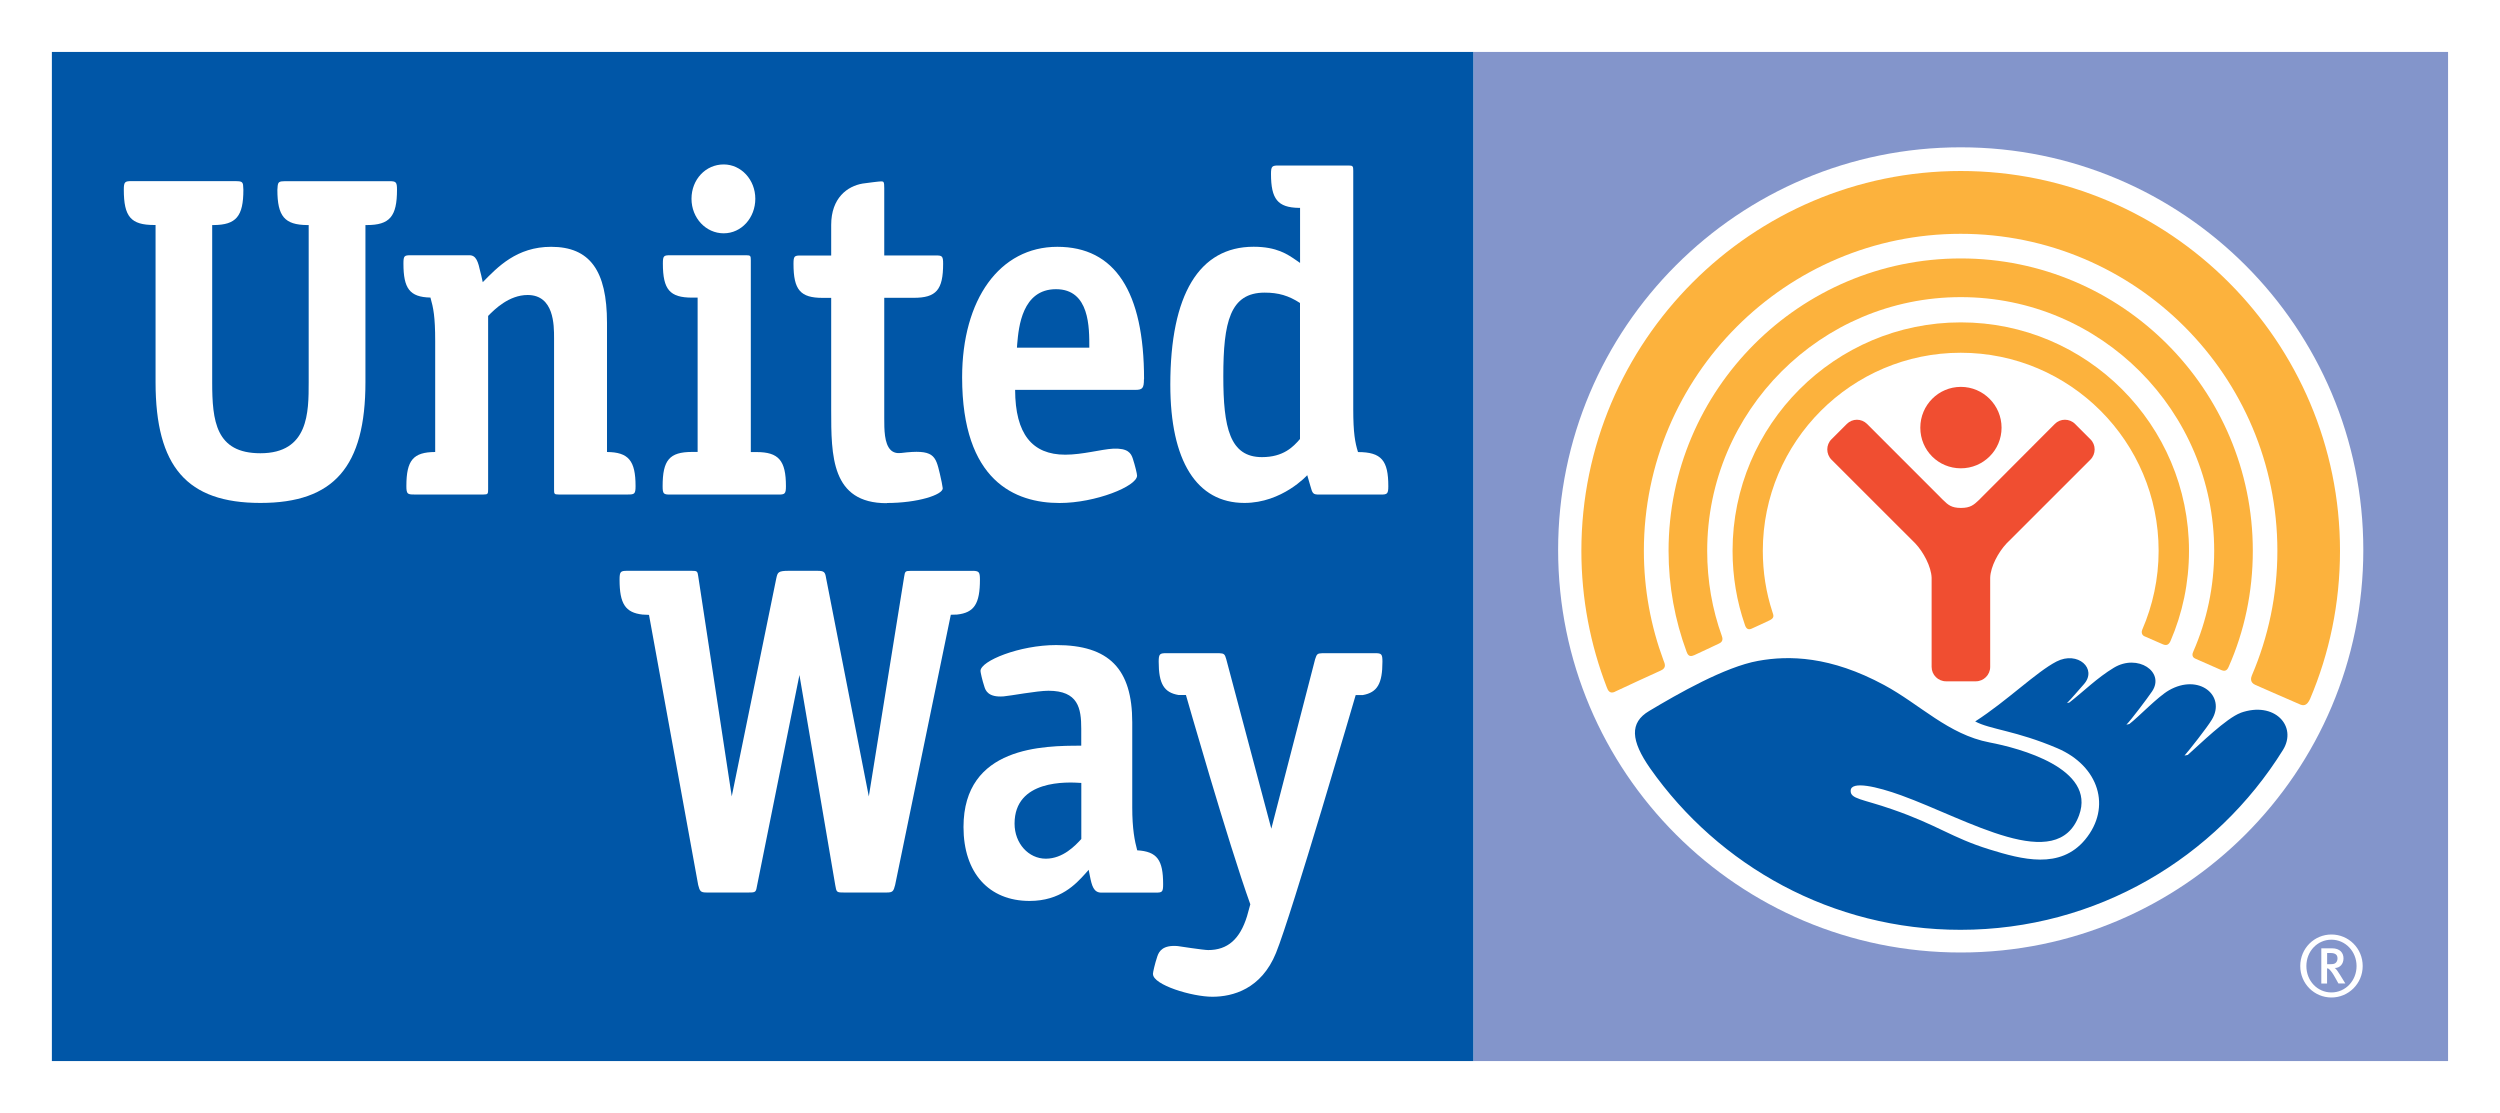 <?xml version="1.0" encoding="UTF-8"?><svg id="Layer_1" xmlns="http://www.w3.org/2000/svg" viewBox="0 0 400 178.06"><defs><style>.cls-1{fill:#0056a7;}.cls-2{fill:#f04e31;}.cls-3{fill:#fff;}.cls-4{fill:#fcb23d;}.cls-5{fill:#8395cb;}</style></defs><rect class="cls-3" width="400" height="178.06"/><rect class="cls-5" x="235.73" y="8.31" width="155.96" height="161.46"/><path class="cls-3" d="M378.13,87.99c0,35.57-28.85,64.41-64.42,64.41s-64.41-28.84-64.41-64.41,28.82-64.42,64.41-64.42,64.42,28.84,64.42,64.42"/><path class="cls-4" d="M280.29,100.57c.67-.31,2.17-.98,2.85-1.32,.77-.38,.66-.73,.44-1.36-1.01-3.08-1.53-6.36-1.53-9.76,0-17.46,14.19-31.69,31.67-31.69s31.66,14.22,31.66,31.69c0,4.48-.95,8.76-2.62,12.62-.13,.27-.15,.81,.32,1.04,.5,.22,2.43,1.07,2.98,1.3,.57,.24,.93,.09,1.21-.5,1.92-4.44,2.97-9.32,2.97-14.46,0-20.16-16.37-36.55-36.51-36.55s-36.52,16.39-36.52,36.55c0,4.14,.68,8.11,1.96,11.81,.18,.58,.48,.93,1.13,.63"/><path class="cls-4" d="M271.01,104.86c.77-.37,3.37-1.56,4.05-1.9,.71-.32,.54-.9,.44-1.19-1.54-4.27-2.35-8.84-2.35-13.63,0-22.4,18.19-40.6,40.58-40.6s40.54,18.19,40.54,40.6c0,5.74-1.19,11.18-3.35,16.13-.13,.26-.31,.85,.35,1.12,.65,.27,3.56,1.57,4.11,1.81,.57,.24,.93,.14,1.21-.52,2.51-5.67,3.86-11.96,3.86-18.55,0-25.8-20.96-46.78-46.72-46.78s-46.76,20.98-46.76,46.78c0,5.68,1.02,11.11,2.89,16.17,.12,.31,.36,.92,1.14,.55"/><path class="cls-4" d="M258.39,110.67c.91-.44,6.42-2.98,7.37-3.4,.98-.44,.55-1.19,.41-1.58-2.04-5.49-3.15-11.39-3.15-17.56,0-27.98,22.73-50.72,50.69-50.72s50.67,22.74,50.67,50.72c0,7.08-1.46,13.81-4.08,19.94-.16,.37-.35,1.13,.57,1.52,.91,.39,6.24,2.75,6.98,3.05,.72,.36,1.26,.28,1.76-.81,3.1-7.29,4.79-15.31,4.79-23.7,0-33.49-27.22-60.77-60.68-60.77s-60.7,27.28-60.7,60.77c0,7.7,1.45,15.07,4.07,21.85,.15,.38,.41,1.12,1.31,.7"/><path class="cls-2" d="M313.74,74.93c3.58,0,6.51-2.9,6.51-6.5s-2.93-6.53-6.51-6.53-6.49,2.91-6.49,6.53,2.88,6.5,6.49,6.5"/><path class="cls-2" d="M316.13,109.01c1.26,0,2.3-1.04,2.3-2.3v-14.26c.05-1.8,1.33-4.13,2.6-5.48l13.43-13.42c.91-.91,.91-2.39,0-3.27l-2.44-2.44c-.9-.91-2.37-.91-3.26,0l-12.13,12.16c-.81,.77-1.36,1.27-2.88,1.27s-2.07-.5-2.86-1.27l-12.15-12.16c-.91-.91-2.35-.91-3.26,0l-2.44,2.44c-.9,.88-.9,2.36,0,3.27l13.43,13.42c1.27,1.35,2.53,3.69,2.59,5.48v14.26c0,1.27,1.04,2.3,2.31,2.3h4.77Z"/><path class="cls-1" d="M358.5,114.06c-2.28,.84-6.52,5.02-8.46,6.73l-.52,.1c.68-.76,3.61-4.47,4.37-5.74,2.32-3.83-2.05-7.46-6.86-4.7-1.81,1.04-4.85,4.25-6.33,5.39l-.48,.11c.66-.64,3.36-4.21,4.12-5.34,2.08-3.12-2.32-6.06-6.11-3.78-2.68,1.61-4.88,3.82-7.13,5.57l-.39,.1c.62-.59,2.11-2.37,2.69-3,2.25-2.5-.97-5.4-4.35-3.66-3.23,1.66-7.92,6.31-13.02,9.59,2.38,1.29,6.55,1.47,13.15,4.29,6.62,2.83,8.74,9.42,4.44,14.62-4.01,4.82-10.08,3.18-15.33,1.56-6.08-1.89-8.22-3.88-15.54-6.41-4.78-1.67-6.74-1.63-6.64-3.02,.09-1.56,4.2-.62,8.07,.78,10.72,3.88,24.97,12.72,28.47,3.2,2.76-7.51-9.59-10.76-14.32-11.66-6.6-1.26-11.14-6.1-16.86-9.18-8.61-4.65-15.25-4.77-20.18-3.87-5.29,.95-12.85,5.28-17.43,8.02-3.16,1.87-2.94,4.73,.16,9.17,10.99,15.63,29.13,25.84,49.66,25.84,21.79,0,40.89-11.55,51.59-28.77,2.36-3.81-1.36-7.89-6.8-5.94"/><rect class="cls-1" x="8.3" y="8.31" width="227.43" height="161.46"/><path class="cls-3" d="M184.48,155.85c.01,1.74,6.25,3.63,9.5,3.63s7.83-1.22,10.18-7.01c2.49-6.1,12.75-41.26,12.75-41.26h1.14c2.31-.42,3.14-1.81,3.14-5.34,0-1.25-.16-1.36-1.2-1.36h-8.41c-.83,.03-.89,.15-1.16,.96l-7.01,27.12s-7.21-27.12-7.21-27.12c-.23-.8-.33-.93-1.14-.96h-8.47c-1.02,0-1.2,.12-1.2,1.36,0,3.54,.85,4.94,3.18,5.33h1.18s6.74,23.6,10.3,33.49c0,0-.53,1.91-.53,1.92-1.14,3.67-3.11,5.4-6.21,5.4-.73,0-4.89-.64-4.89-.64-2.34-.19-2.97,.8-3.25,1.66-.41,1.21-.7,2.55-.7,2.8"/><path class="cls-3" d="M155.76,91.34h-10.05c-.88,0-.91,.08-1.05,.96l-5.65,35.13-6.84-34.96c-.15-.94-.3-1.14-1.39-1.14h-4.6c-1.69,0-1.76,.25-1.97,1.19l-7.13,34.9-5.35-35.13c-.12-.89-.17-.96-1.04-.96h-10.31c-1.08,0-1.25,.1-1.25,1.41,0,3.86,.92,5.28,3.67,5.59l1.04,.05,7.87,43.22c.25,.99,.39,1.2,1.32,1.2h6.81c1.08,0,1.12-.06,1.31-1.2l6.76-33.6,5.73,33.62c.19,1.12,.21,1.18,1.32,1.18h6.95c.92,0,1.06-.21,1.31-1.2l8.91-43.24,1-.03c2.75-.3,3.66-1.74,3.66-5.59,0-1.23-.17-1.35-1.02-1.41"/><path class="cls-3" d="M181.95,136.04c-.4-1.49-.79-3.38-.79-6.86v-13.6c0-8.56-3.71-12.37-12.17-12.37-5.88,0-12.11,2.54-12.11,4.14,0,.21,.26,1.44,.64,2.58,.17,.51,.57,1.69,3.07,1.49,1.02-.08,5.34-.9,7.15-.9,4.78,0,5.26,2.79,5.26,6.09v2.7c-5.98,0-18.84,.06-18.84,13.02,0,7.3,4.04,11.82,10.57,11.82,4.95,0,7.41-2.71,8.9-4.35l.56-.63,.19,.98c.31,1.57,.6,2.67,1.83,2.67h8.66c1.09,0,1.23-.08,1.23-1.35,0-3.86-.94-5.23-4.15-5.42m-8.94-1.81c-.95,1.04-2.93,3.15-5.68,3.15s-5-2.43-5-5.61c0-7.07,8.39-6.67,10.68-6.51v8.97Z"/><path class="cls-3" d="M121.04,72.33h-.91v-30.66c0-.75-.05-.83-.75-.83h-12.13c-1.05,0-1.19,.08-1.19,1.33,0,4.18,1.11,5.45,4.69,5.45h.87v24.69h-.91c-3.6,.01-4.69,1.3-4.69,5.48,0,1.24,.16,1.34,1.21,1.34h17.32c1.01,0,1.2-.1,1.2-1.34,0-4.13-1.18-5.46-4.71-5.46"/><path class="cls-3" d="M115.79,26.31c-2.89,0-5.15,2.41-5.15,5.49s2.3,5.53,5.15,5.53,5.06-2.49,5.06-5.53-2.26-5.49-5.06-5.49"/><path class="cls-3" d="M58.46,36.01h.23c3.66,0,4.83-1.37,4.83-5.64,0-1.27-.16-1.38-1.24-1.38h-16.67c-.95,0-1.1,.15-1.18,.73l-.05,.65c0,4.25,1.16,5.6,4.76,5.64h.25v25.15c0,4.8,0,11.36-7.73,11.36-7.14,0-7.71-5.15-7.71-11.36v-25.15h.23c3.6-.03,4.76-1.39,4.76-5.64,0,0-.05-.79-.05-.8-.09-.45-.26-.59-1.18-.59H21.05c-1.07,0-1.24,.11-1.24,1.38,0,4.31,1.12,5.64,4.86,5.64h.22v25.15c0,13.53,5.03,19.32,16.78,19.32s16.8-5.79,16.8-19.32v-25.15Z"/><path class="cls-3" d="M97.12,72.33v-20.67c0-8.4-2.77-12.17-8.94-12.17-5.5,0-8.56,3.23-10.94,5.66-.17-.87-.37-1.59-.37-1.59-.37-1.69-.68-2.72-1.76-2.72h-9.38c-1.04,0-1.18,.08-1.18,1.33,0,3.96,.97,5.37,4.32,5.44,.47,1.66,.76,3.02,.76,6.96v17.75c-3.52,.02-4.61,1.31-4.61,5.46,0,1.24,.18,1.34,1.22,1.34h11.14c.68,0,.72-.11,.72-.84v-27.73c1.02-1.05,3.34-3.35,6.32-3.35,4.23,0,4.23,4.82,4.23,6.88v24.2c0,.73,.01,.84,.72,.84h11.13c1.01,0,1.19-.1,1.19-1.34,0-4.08-1.13-5.43-4.57-5.46"/><path class="cls-3" d="M141.88,80.48c4.95,0,8.96-1.31,8.96-2.35,0-.19-.29-1.64-.47-2.36-.69-2.88-.94-3.95-6.2-3.29-.68,.08-1.24-.07-1.66-.48-1.03-1.02-1.03-3.28-1.03-5.09v-19.26h4.71c3.61,0,4.71-1.27,4.71-5.45,0-1.25-.16-1.33-1.21-1.33h-8.21v-10.77c0-1.02-.09-1.07-.48-1.08-.37,0-2.1,.23-2.98,.35-2.42,.41-5.03,2.28-5.03,6.62v4.89h-4.84c-1.04,0-1.19,.08-1.19,1.33,0,4.18,1.09,5.45,4.68,5.45h1.35v17.93c0,7.33,0,14.92,8.88,14.92"/><path class="cls-3" d="M183.05,60.68c0-14.04-4.67-21.19-13.88-21.19s-15.23,8.39-15.23,20.89c0,16.59,8.48,20.1,15.59,20.1,5.74,0,12.4-2.68,12.4-4.38,0-.28-.3-1.55-.68-2.72-.28-.85-.76-1.71-3.18-1.59-1.86,.1-4.86,.96-7.63,.96-5.3,0-8-3.32-8.02-10.37h19.25c1.13,0,1.36-.29,1.36-1.7m-20.32-5.05l.05-.68c.23-2.6,.78-8.68,6.2-8.68s5.33,6.21,5.33,9.36h-11.59Z"/><path class="cls-3" d="M217.28,72.33c-.47-1.5-.76-3.07-.76-6.85V27.32c0-.73-.06-.84-.76-.84h-11.18c-1.04,0-1.22,.11-1.22,1.34,0,4.04,1.07,5.37,4.43,5.44h.22v8.81l-.69-.48c-1.28-.87-3-2.11-6.74-2.11-8.72,0-13.33,7.65-13.33,22.07,0,12.2,4.21,18.92,11.86,18.92,6.05,0,10.05-4.44,10.05-4.44l.48,1.66c.36,1.29,.41,1.44,1.46,1.44h9.82c1.03,0,1.21-.1,1.21-1.34,0-4.11-1.09-5.46-4.86-5.46m-15.35,.81c-5.16,0-6.19-4.72-6.19-12.93,0-8.69,1.07-13.39,6.62-13.39,2.21,0,3.83,.48,5.65,1.66v21.76c-1.1,1.27-2.66,2.9-6.09,2.9"/><path class="cls-3" d="M373.03,159.6c-2.74,0-4.99-2.21-4.99-5.04s2.25-5.04,4.99-5.04,5,2.21,5,5.04-2.28,5.04-5,5.04m0-9.25c-2.24,0-4.01,1.84-4.01,4.22s1.77,4.22,4.01,4.22,4.02-1.87,4.02-4.22-1.8-4.22-4.02-4.22m1.12,7.01l-.49-.88c-.38-.69-.65-1.07-.96-1.38-.11-.11-.19-.16-.37-.17v2.43h-.92v-5.63h1.72c1.26,0,1.83,.73,1.83,1.61s-.56,1.54-1.4,1.54c.2,.1,.57,.64,.86,1.12l.83,1.35h-1.11Zm-1.3-4.88h-.51v1.79h.49c.49,0,.74-.06,.91-.24,.16-.16,.26-.4,.26-.68,0-.57-.32-.87-1.14-.87"/></svg>